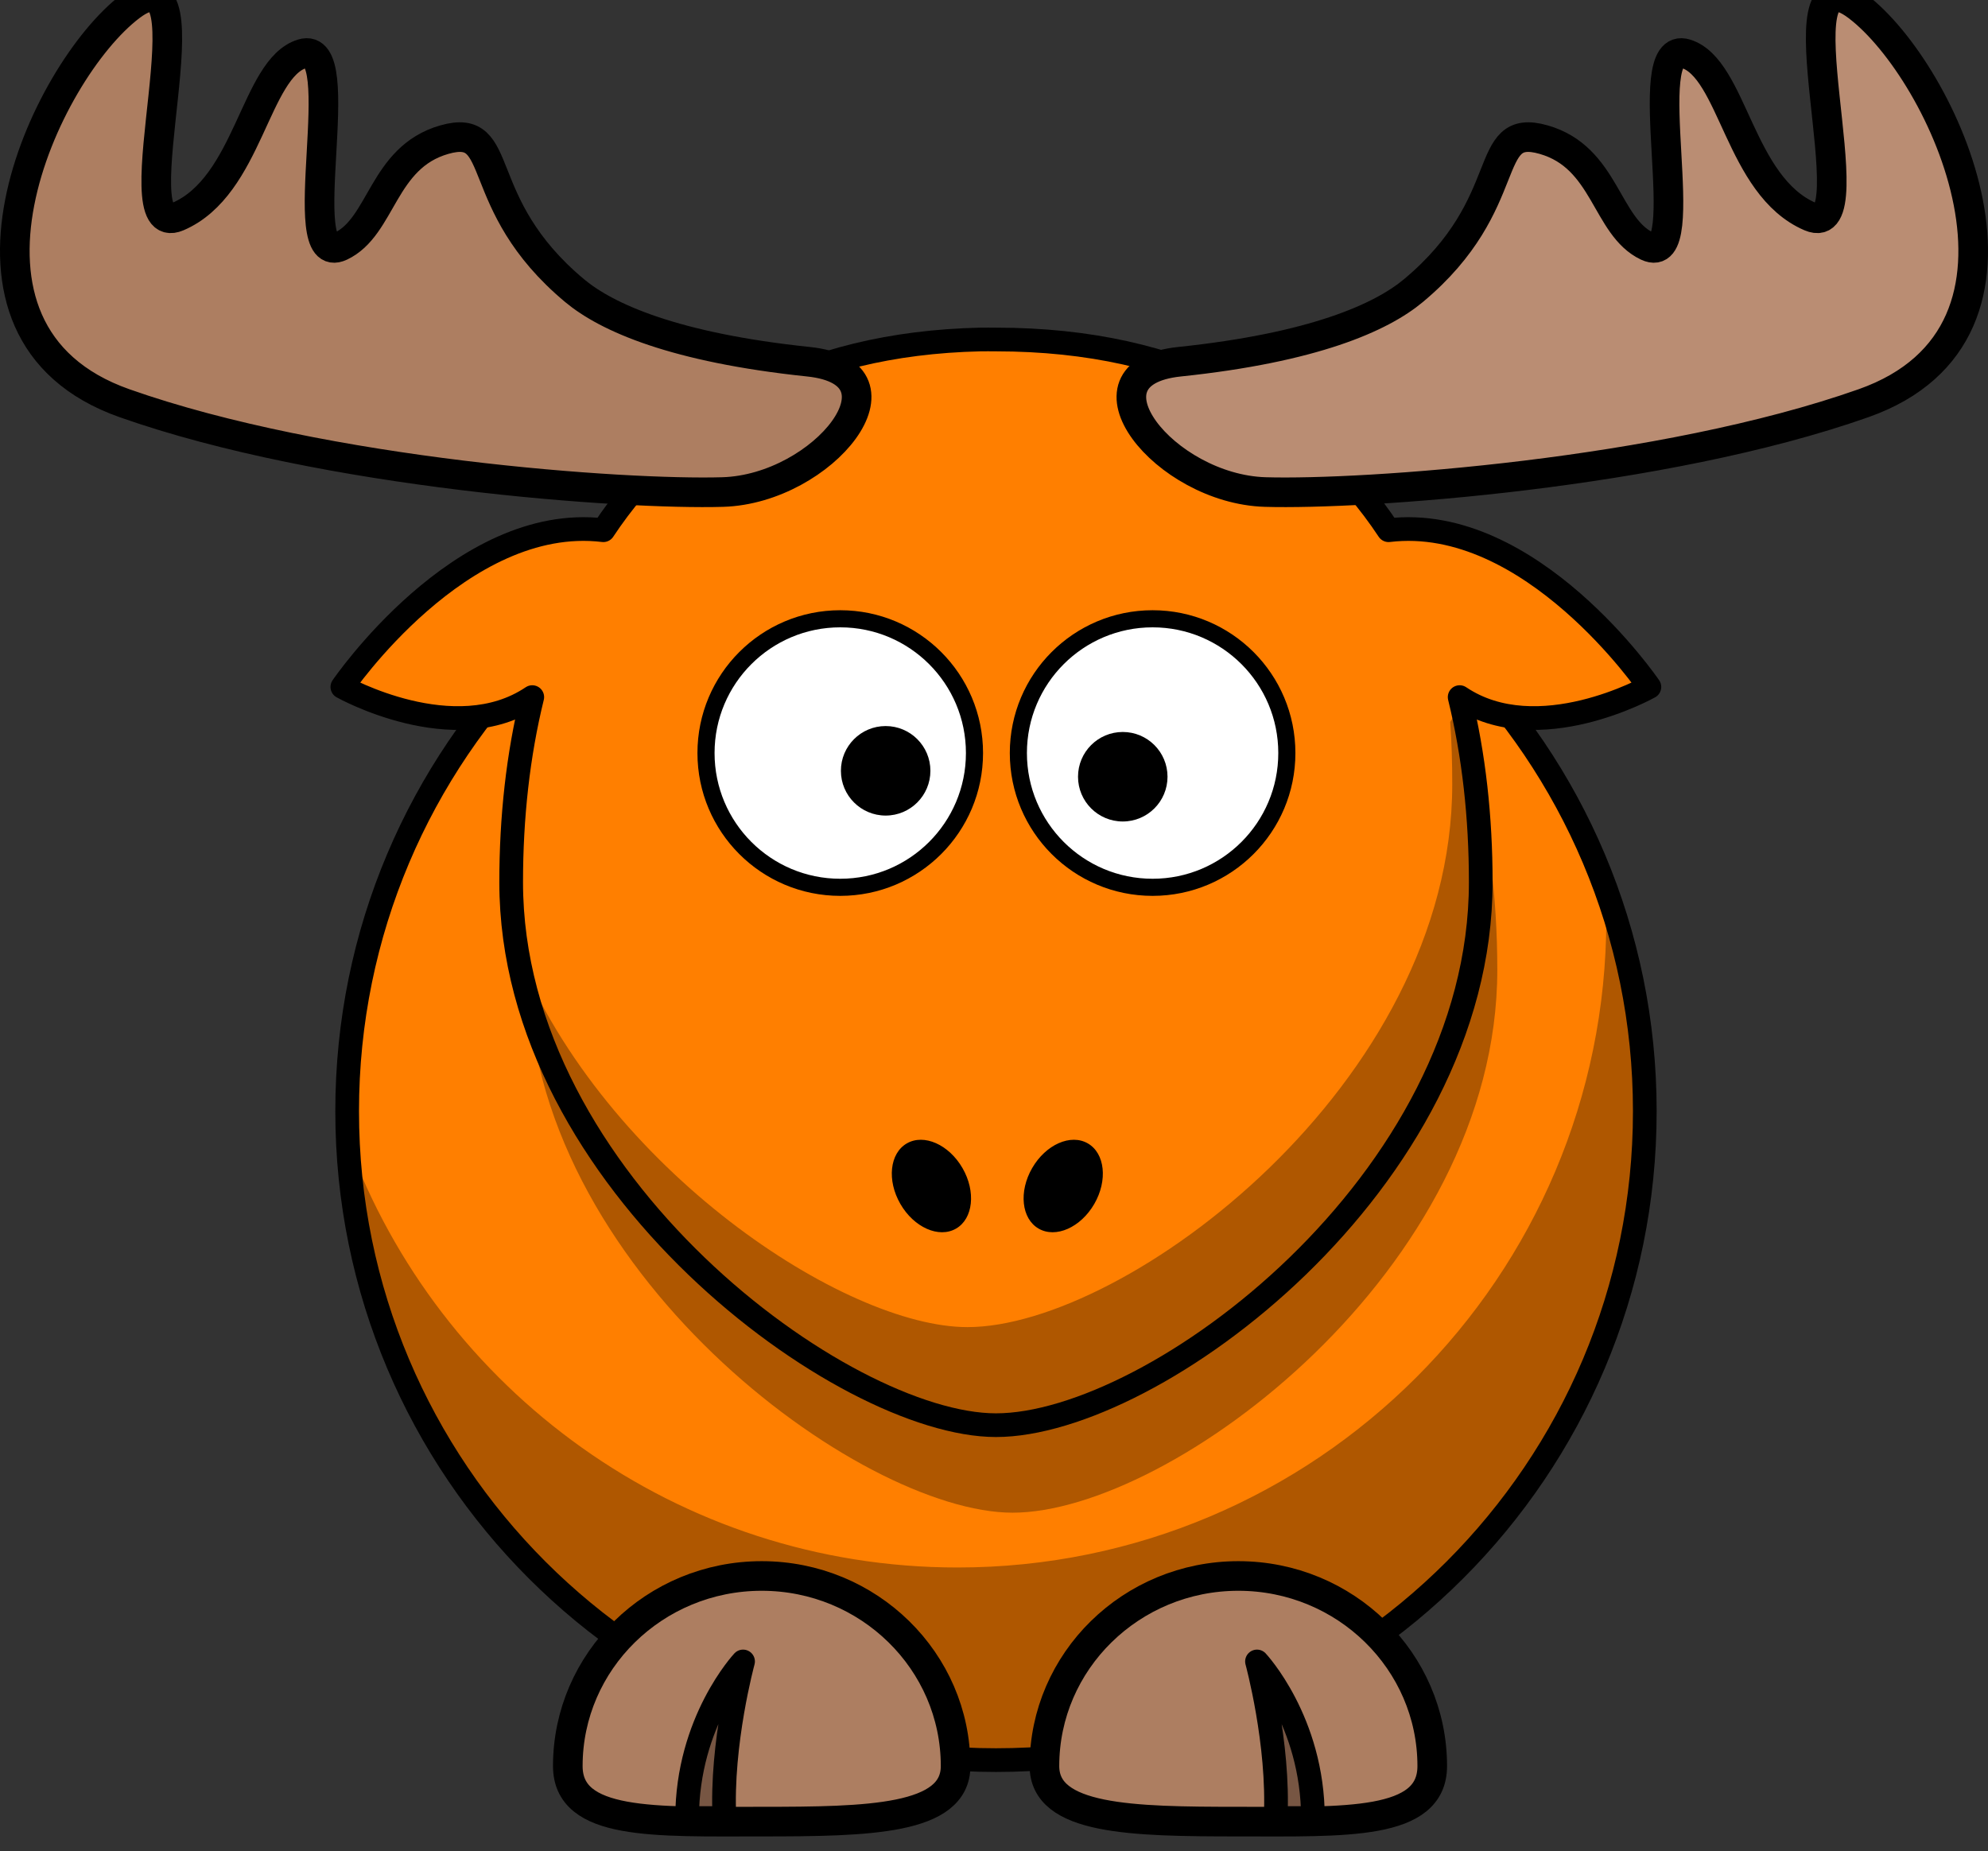 <?xml version="1.0" encoding="UTF-8"?>
<svg width="335.621" height="312.578" xmlns="http://www.w3.org/2000/svg" xmlns:svg="http://www.w3.org/2000/svg">
 <rect width="100%" height="100%" fill="#333333" stroke="none"/>
 <title>red moose cartoon</title>
 <g>
  <title>Layer 1</title>
  <path d="m277.681,187.615c0.018,60.508 -49.028,109.569 -109.536,109.569c-60.508,0 -109.555,-49.061 -109.536,-109.569c-0.018,-60.508 49.028,-109.569 109.536,-109.569c60.508,0 109.554,49.061 109.536,109.569z" id="path2383" stroke-miterlimit="4" stroke-linejoin="round" stroke-linecap="round" stroke-width="4" stroke="#000000" fill-rule="nonzero" fill="#ff7f00"/>
  <path d="m271.06,150.036c0.077,1.682 0.125,3.393 0.125,5.094c0,60.464 -49.067,109.531 -109.531,109.531c-47.262,0 -87.591,-29.999 -102.938,-71.969c2.654,58.112 50.674,104.469 109.438,104.469c60.464,0 109.531,-49.067 109.531,-109.531c0,-13.202 -2.338,-25.87 -6.625,-37.594z" id="path3221" stroke-miterlimit="4" stroke-linejoin="round" stroke-linecap="round" stroke-width="4" fill-rule="nonzero" fill-opacity="0.314" fill="#000000"/>
  <path d="m176.326,298.187c0,9.091 14.665,9.381 32.735,9.381c18.07,0 32.735,0.693 32.735,-9.381c0,-17.716 -14.665,-32.094 -32.735,-32.094c-18.07,0 -32.735,14.378 -32.735,32.094z" id="path3172" stroke-miterlimit="4" stroke-linejoin="round" stroke-linecap="round" stroke-width="5" stroke="#000000" fill-rule="nonzero" fill="#ad7e61"/>
  <path d="m252.781,163.743c0,50.6 -55.121,91.666 -81.838,91.666c-25.718,0 -81.838,-41.067 -81.838,-91.666c0,-50.6 24.625,-91.666 81.838,-91.666c57.223,0 81.838,41.067 81.838,91.666l-0,0z" id="path3236" stroke-miterlimit="4" stroke-linejoin="round" stroke-linecap="round" stroke-width="4" fill-rule="nonzero" fill-opacity="0.314" fill="#000000"/>
  <path d="m221.652,306.967c0,-16.368 -9.443,-26.44 -9.443,-26.44c0,0 3.777,13.849 3.148,26.44l6.295,0z" id="path3174" stroke-miterlimit="4" stroke-linejoin="round" stroke-width="4" stroke="#000000" fill-rule="evenodd" fill-opacity="0.314" fill="#000000"/>
  <path d="m165.484,57.322c-30.129,0.684 -50.932,13.053 -63.625,32.203c-24.064,-2.899 -44.062,26.462 -44.062,26.462c0,0 18.891,10.581 32.062,1.715c-2.399,9.758 -3.562,20.28 -3.562,31.258c0,50.6 56.126,91.673 81.844,91.673c26.717,0 81.844,-41.073 81.844,-91.673c0,-10.977 -1.164,-21.5 -3.562,-31.258c13.171,8.866 32.031,-1.715 32.031,-1.715c0,0 -19.971,-29.352 -44.031,-26.462c-13.062,-19.708 -34.708,-32.203 -66.281,-32.203c-0.894,0 -1.778,-0.02 -2.656,0z" id="path3155" stroke-miterlimit="4" stroke-linejoin="round" stroke-linecap="round" stroke-width="4" stroke="#000000" fill-rule="nonzero" fill="#ff7f00"/>
  <path d="m199.109,61.078c22.643,-2.369 34.04,-7.446 39.5,-12c17.754,-14.808 11.325,-28.55 22,-25.5c10.5,3 10.477,14.695 17.5,18c8.5,4 -2.037,-35.168 6.5,-32.5c8,2.5 8.972,22.345 21,27.5c10.5,4.5 -6.609,-46.583 8,-35.5c14.5,11 35,55 1,67c-34,12 -84.447,15.487 -101,15c-17,-0.5 -32.66,-20.1 -14.5,-22z" id="path2399" stroke-miterlimit="4" stroke-linejoin="round" stroke-width="5" stroke="#000000" fill-rule="evenodd" fill="#ba8d73"/>
  <path d="m164.516,127.147c0.004,12.519 -10.144,22.67 -22.663,22.67c-12.519,0 -22.666,-10.151 -22.663,-22.67c-0.004,-12.519 10.144,-22.669 22.663,-22.669c12.519,0 22.666,10.151 22.663,22.669z" id="path3157" stroke-miterlimit="4" stroke-linejoin="round" stroke-linecap="round" stroke-width="2.889" stroke="#000000" fill-rule="nonzero" fill="#ffffff"/>
  <path d="m217.249,127.147c0.004,12.519 -10.144,22.67 -22.663,22.67c-12.519,0 -22.666,-10.151 -22.663,-22.67c-0.004,-12.519 10.144,-22.669 22.663,-22.669c12.519,0 22.666,10.151 22.663,22.669z" id="path3159" stroke-miterlimit="4" stroke-linejoin="round" stroke-linecap="round" stroke-width="2.889" stroke="#000000" fill-rule="nonzero" fill="#ffffff"/>
  <path d="m197.104,131.146c0.001,4.173 -3.381,7.557 -7.554,7.557c-4.173,0 -7.556,-3.384 -7.554,-7.557c-0.001,-4.173 3.381,-7.556 7.554,-7.556c4.173,0 7.555,3.384 7.554,7.556z" id="path3161" stroke-miterlimit="4" stroke-linejoin="round" stroke-linecap="round" stroke-width="23.667" fill-rule="nonzero" fill="#000000"/>
  <path d="m157.074,130.146c-0.001,4.173 -3.381,7.557 -7.554,7.557c-4.173,0 -7.556,-3.384 -7.554,-7.557c-0.001,-4.173 3.381,-7.556 7.554,-7.556c4.173,0 7.555,3.384 7.554,7.556z" id="path3163" stroke-miterlimit="4" stroke-linejoin="round" stroke-linecap="round" stroke-width="47.667" fill-rule="nonzero" fill="#000000"/>
  <path d="m246.703,118.927l-1.875,2.975c0.249,3.445 0.344,6.948 0.344,10.501c0,50.6 -55.127,91.673 -81.844,91.673c-20.706,0 -61.097,-26.609 -76.062,-63.391c7.616,45.08 57.172,79.947 80.875,79.947c26.717,0 81.844,-41.073 81.844,-91.673c0,-10.519 -1.075,-20.621 -3.281,-30.033z" id="path3231" stroke-miterlimit="4" stroke-linejoin="round" stroke-linecap="round" stroke-width="4" fill-rule="nonzero" fill-opacity="0.314" fill="#000000"/>
  <path d="m161.329,298.187c0,9.091 -14.665,9.381 -32.735,9.381c-18.07,0 -32.735,0.693 -32.735,-9.381c0,-17.716 14.665,-32.094 32.735,-32.094c18.07,0 32.735,14.378 32.735,32.094z" id="path3329" stroke-miterlimit="4" stroke-linejoin="round" stroke-linecap="round" stroke-width="5" stroke="#000000" fill-rule="nonzero" fill="#ad7e61"/>
  <path d="m116.003,306.967c0,-16.368 9.443,-26.44 9.443,-26.44c0,0 -3.777,13.849 -3.148,26.44l-6.295,0l0,0z" id="path3331" stroke-miterlimit="4" stroke-linejoin="round" stroke-width="4" stroke="#000000" fill-rule="evenodd" fill-opacity="0.314" fill="#000000"/>
  <path d="m184.741,203.278c-2.293,3.973 -6.5,5.839 -9.397,4.166c-2.897,-1.672 -3.385,-6.249 -1.09,-10.221c2.293,-3.973 6.5,-5.839 9.397,-4.166c2.897,1.672 3.385,6.249 1.09,10.221z" id="path2398" stroke-miterlimit="4" stroke-linejoin="round" stroke-linecap="round" stroke-width="47.667" fill-rule="nonzero" fill="#000000"/>
  <path d="m152.004,203.278c2.293,3.973 6.5,5.839 9.397,4.166c2.897,-1.672 3.385,-6.249 1.09,-10.221c-2.293,-3.973 -6.5,-5.839 -9.397,-4.166c-2.897,1.672 -3.385,6.249 -1.09,10.221z" id="path2412" stroke-miterlimit="4" stroke-linejoin="round" stroke-linecap="round" stroke-width="47.667" fill-rule="nonzero" fill="#000000"/>
  <path d="m136.512,61.078c-22.643,-2.369 -34.04,-7.446 -39.5,-12c-17.754,-14.808 -11.325,-28.55 -22,-25.5c-10.5,3 -10.477,14.695 -17.5,18c-8.5,4 2.037,-35.168 -6.5,-32.5c-8,2.5 -8.972,22.345 -21,27.5c-10.5,4.5 6.609,-46.583 -8,-35.5c-14.5,11 -35,55 -1,67c34,12 84.447,15.487 101,15c17,-0.5 32.66,-20.1 14.5,-22z" id="path3171" stroke-miterlimit="4" stroke-linejoin="round" stroke-width="5" stroke="#000000" fill-rule="evenodd" fill="#ad7e61"/>
 </g>
</svg>